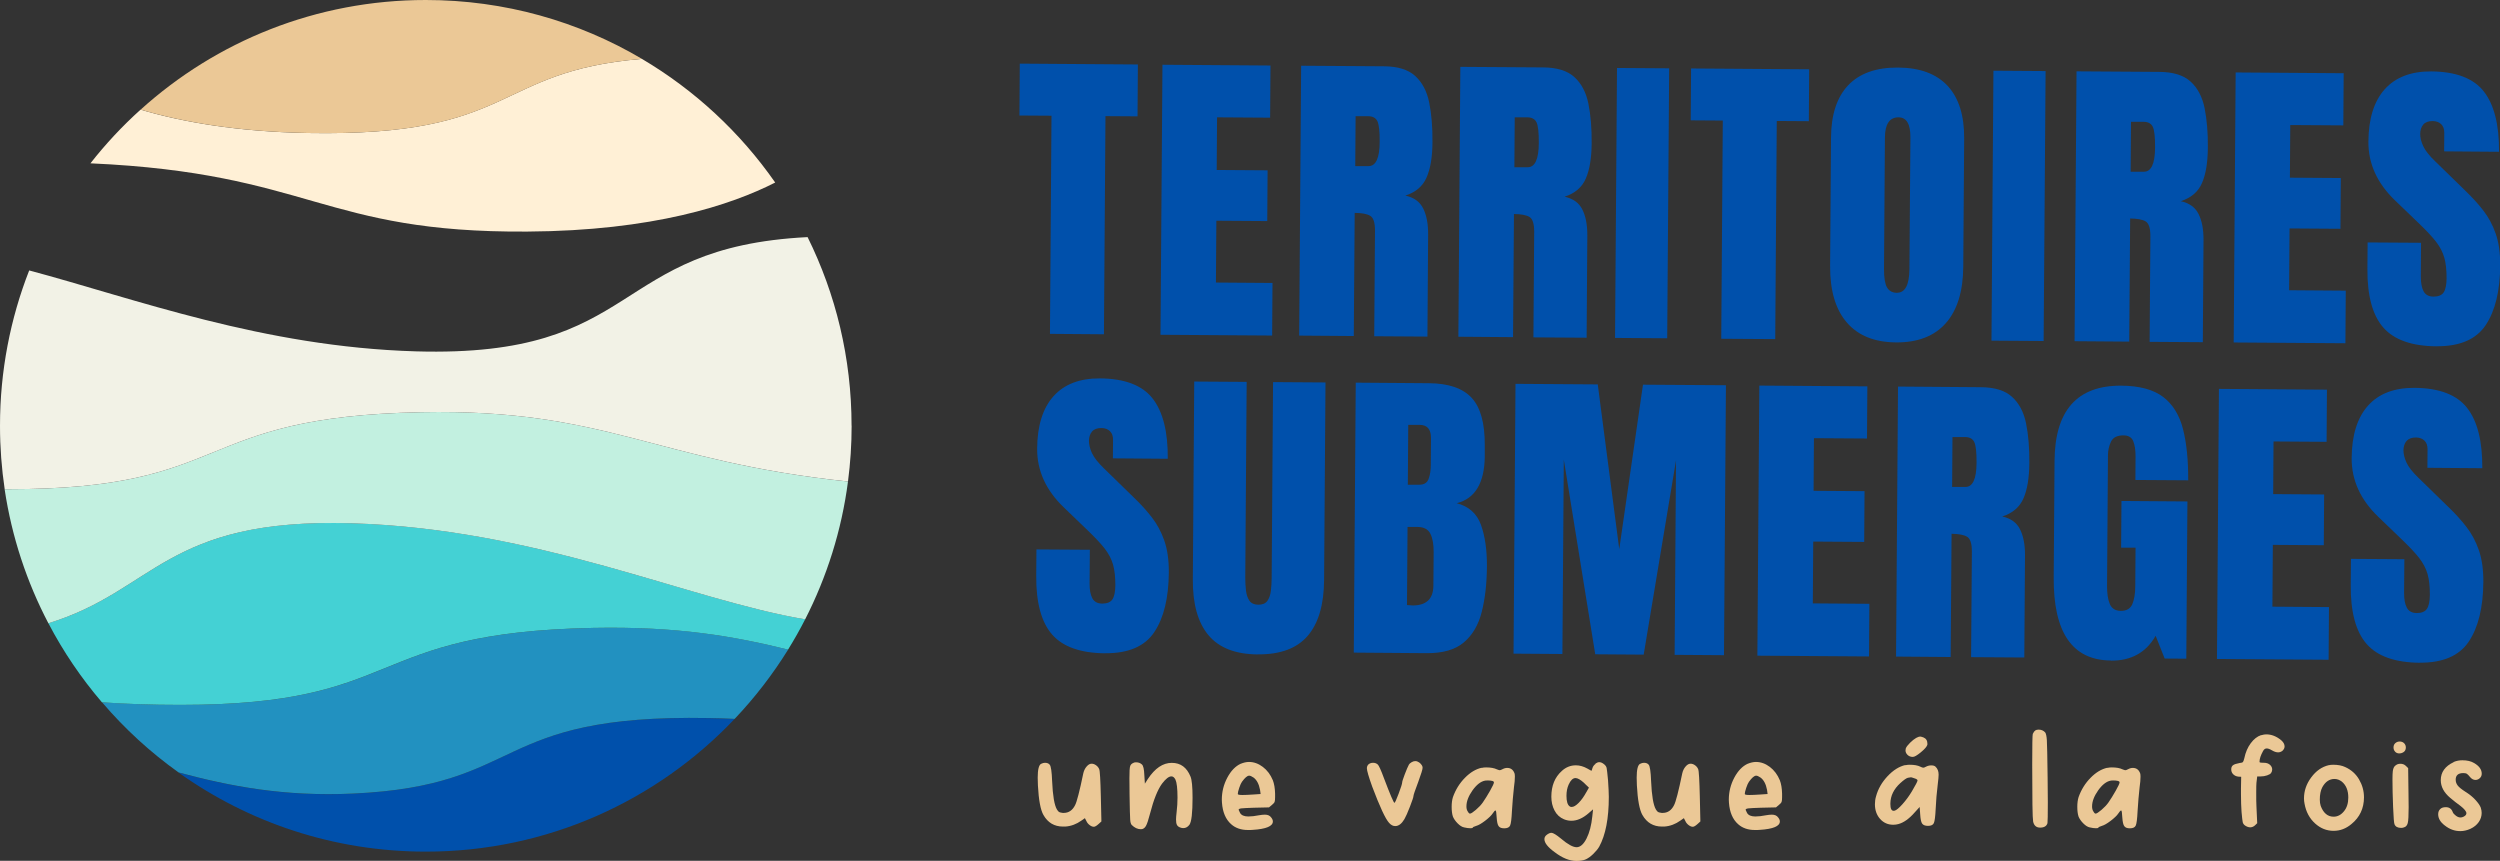 <?xml version="1.0" encoding="UTF-8"?>
<svg xmlns="http://www.w3.org/2000/svg" id="Layer_2" data-name="Layer 2" viewBox="0 0 357.11 122.96">
  <rect x="0" y="0" width="357.11" height="122.96" fill="#333333" stroke="none"/>
  <defs>
    <style>
      .cls-1 {
        fill: #0050ab;
      }

      .cls-1, .cls-2, .cls-3, .cls-4, .cls-5, .cls-6, .cls-7 {
        stroke-width: 0px;
      }

      .cls-2 {
        fill: #2291c0;
      }

      .cls-3 {
        fill: #f2f2e6;
      }

      .cls-4 {
        fill: #c2f0e0;
      }

      .cls-5 {
        fill: #44d1d4;
      }

      .cls-6 {
        fill: #fff0d6;
      }

      .cls-7 {
        fill: #ebc896;
      }
    </style>
  </defs>
  <g id="Test_police_1" data-name="Test police 1">
    <g>
      <g>
        <path class="cls-1" d="M104.93,102.7c-11.08,11.67-26.74,18.95-44.11,18.95-13.17,0-25.36-4.19-35.32-11.3,7.34,1.97,15.07,3.47,24.9,3.02,24.91-1.14,19.54-11.36,50.81-10.79,1.28.02,2.52.07,3.72.12Z"></path>
        <path class="cls-2" d="M112.58,92.79c-2.21,3.56-4.77,6.88-7.64,9.9h0c-1.21-.06-2.45-.1-3.72-.12-31.26-.57-25.89,9.66-50.81,10.79-9.83.45-17.56-1.05-24.9-3.02-4.04-2.88-7.71-6.25-10.93-10.02,3.42.23,7.14.37,11.2.37,32.42,0,25.9-10.35,59.02-11,12.05-.24,20.05,1.2,27.79,3.1Z"></path>
        <path class="cls-5" d="M115.01,88.47c-.75,1.47-1.57,2.92-2.44,4.32-7.74-1.9-15.73-3.33-27.79-3.1-33.12.65-26.6,11-59.02,11-4.06,0-7.78-.13-11.2-.37-2.95-3.45-5.53-7.24-7.65-11.3,15.19-4.62,16.7-15.06,43.27-14.28,26.73.78,48.15,10.92,64.83,13.72Z"></path>
        <path class="cls-4" d="M121.13,68.78c-.91,7.01-3.03,13.64-6.12,19.69-16.67-2.8-38.1-12.94-64.83-13.72-26.57-.78-28.08,9.65-43.27,14.28-3.08-5.88-5.23-12.33-6.25-19.15.17,0,.35,0,.52,0,32.42,0,25.9-10.35,59.02-11,26.48-.52,33.39,7.01,60.92,9.9Z"></path>
        <path class="cls-3" d="M121.65,60.82c0,2.7-.18,5.35-.52,7.96-27.53-2.89-34.44-10.41-60.92-9.9-33.12.65-26.6,11-59.02,11-.18,0-.35,0-.52,0C.23,66.92,0,63.9,0,60.82c0-7.83,1.48-15.31,4.17-22.19,15.07,4.02,33.38,10.92,55.24,11.56,32.52.95,27.5-14.88,55.95-16.32,4.02,8.12,6.28,17.27,6.28,26.94Z"></path>
        <path class="cls-6" d="M110.74,26.07c-6.31,3.22-17.43,6.9-35.42,7.01-29.3.19-30.88-8.34-62.4-9.75,2.16-2.76,4.56-5.33,7.16-7.67,6.05,1.79,13.9,3.16,23.9,3.34,29.9.54,26.29-8.79,47.71-10.59,7.55,4.46,14.05,10.5,19.04,17.66Z"></path>
        <path class="cls-7" d="M91.7,8.41c-21.42,1.81-17.81,11.14-47.71,10.59-10-.18-17.85-1.55-23.9-3.34C30.87,5.92,45.15,0,60.82,0c11.27,0,21.83,3.06,30.88,8.41Z"></path>
      </g>
      <g>
        <g>
          <path class="cls-7" d="M148.74,109.1c.17-.09.35-.14.53-.14.3,0,.53.09.68.28.17.2.29.98.34,2.34.09,2.08.32,3.42.68,4.04.12.2.23.33.33.38s.27.09.51.12h.13c.72,0,1.26-.37,1.63-1.11.24-.44.64-1.97,1.18-4.58.09-.36.24-.68.47-.94.23-.27.46-.4.71-.4.21,0,.42.07.63.22.21.15.36.33.45.55.11.22.18,1.53.24,3.94l.08,3.54-.42.38c-.28.25-.5.38-.66.38-.19,0-.39-.08-.6-.24s-.37-.35-.47-.59l-.21-.4-.5.35c-.7.5-1.46.79-2.29.85h-.34c-1.23,0-2.16-.55-2.79-1.65-.42-.74-.68-2.15-.79-4.23-.02-.28-.03-.65-.03-1.11,0-1.16.17-1.83.5-1.98Z"></path>
          <path class="cls-7" d="M161.91,108.96c.11-.05.23-.07.37-.07.33,0,.61.1.84.31.19.17.31.67.34,1.49l.08,1.25.42-.66c1.02-1.54,2.15-2.31,3.42-2.31s2.14.65,2.68,1.96c.19.46.29,1.46.29,3.02,0,2.17-.15,3.46-.45,3.87-.25.32-.53.47-.87.47-.14,0-.27-.02-.39-.07-.25-.08-.42-.2-.51-.37-.1-.17-.14-.43-.14-.79,0-.25.03-.59.08-1.02.09-.74.13-1.44.13-2.1,0-1.29-.1-2.15-.29-2.57-.16-.32-.35-.47-.58-.47-.37,0-.81.35-1.34,1.04-.63.87-1.2,2.29-1.71,4.27-.23.9-.43,1.5-.6,1.79-.18.3-.41.45-.71.45-.47,0-.91-.21-1.31-.61-.12-.13-.2-.39-.22-.78-.03-.39-.06-1.58-.09-3.57,0-.35,0-.77-.01-1.28,0-.5-.01-.84-.01-1.01,0-.96.03-1.55.11-1.77.07-.22.24-.38.5-.47Z"></path>
          <path class="cls-7" d="M177.23,109.1c.42-.17.81-.26,1.18-.26.7,0,1.36.24,1.98.71.62.47,1.1,1.11,1.43,1.91.19.49.3,1.13.32,1.91v.5c0,.33-.02.55-.07.67-.04.12-.16.26-.35.41l-.45.38-2.18.05c-.89.03-1.48.06-1.75.09-.27.03-.41.1-.41.21,0,.02.07.17.21.45.19.33.59.5,1.18.5.44,0,.94-.06,1.5-.17.33-.06.62-.09.87-.09.4,0,.7.13.89.4.16.19.24.38.24.57,0,.68-.96,1.08-2.86,1.2-.18.02-.41.02-.71.02-.98,0-1.78-.28-2.39-.83-.77-.68-1.21-1.7-1.31-3.07,0-.05,0-.12-.01-.21s-.01-.17-.01-.21c0-1.12.26-2.17.78-3.15.52-.98,1.16-1.65,1.93-2ZM179.01,111.04c-.23-.16-.42-.24-.58-.24-.26,0-.6.29-1.02.87-.12.16-.25.45-.39.86-.14.42-.21.71-.21.89,0,.09.22.14.66.14.33,0,.86-.02,1.58-.07l1.02-.07-.08-.59c-.16-.85-.48-1.45-.97-1.79Z"></path>
          <path class="cls-7" d="M201.24,109.24c.07-.13.2-.24.38-.35s.35-.17.51-.17h.05c.18,0,.35.06.54.19.18.13.32.28.41.45.05.09.08.2.08.31,0,.22-.2.87-.6,1.96-.47,1.24-.71,1.94-.71,2.1,0,.14-.17.64-.5,1.5-.33.86-.6,1.45-.79,1.78-.39.66-.82.99-1.31.99-.32,0-.6-.15-.87-.45-.53-.57-1.33-2.3-2.42-5.19-.51-1.42-.76-2.29-.76-2.62,0-.2.07-.39.21-.54.18-.16.4-.24.68-.24.26,0,.48.08.66.24.16.14.46.79.89,1.96.89,2.35,1.39,3.52,1.5,3.52.07,0,.27-.44.6-1.32.33-.88.5-1.41.5-1.58,0-.13.12-.52.37-1.17.25-.65.44-1.11.58-1.36Z"></path>
          <path class="cls-7" d="M211.65,109.69c.19-.05.4-.07.63-.07.65,0,1.16.09,1.55.28.21.08.34.12.39.12.09,0,.22-.05.39-.14.24-.13.47-.19.68-.19.51,0,.86.26,1.05.78.03.08.05.24.05.47,0,.39-.04.9-.13,1.51-.12,1.09-.22,2.23-.29,3.42-.05,1.1-.14,1.79-.26,2.05-.12.27-.4.4-.84.4-.39,0-.65-.1-.8-.31-.15-.2-.24-.61-.28-1.23-.03-.68-.09-1.01-.16-1.01-.09,0-.22.13-.39.4-.21.32-.58.67-1.1,1.07-.53.4-.94.64-1.24.72-.35.11-.53.2-.53.26s-.11.09-.34.09c-.25,0-.54-.04-.89-.12-.3-.06-.6-.25-.92-.57-.32-.32-.54-.64-.68-.97-.12-.36-.18-.83-.18-1.39,0-.54.06-1,.18-1.39.38-1.07.95-1.99,1.71-2.76.75-.77,1.55-1.25,2.39-1.44ZM212.39,111.49c-.12,0-.21,0-.26.02-.61.11-1.21.58-1.79,1.39-.58.82-.87,1.58-.87,2.29,0,.27.05.5.16.68.11.21.21.32.32.35h.03c.14,0,.42-.18.83-.53s.74-.7.99-1.05c.33-.47.68-1.04,1.05-1.69.37-.65.55-1.05.55-1.19,0-.19-.33-.28-1-.28Z"></path>
          <path class="cls-7" d="M227.89,109.08c.21-.14.39-.21.55-.21.23,0,.46.1.71.31.19.16.31.33.35.53.04.2.11.78.2,1.76.07,1.07.11,1.86.11,2.36,0,3.07-.46,5.44-1.37,7.11-.19.33-.48.68-.85,1.04s-.72.61-1.04.76c-.33.16-.79.24-1.37.24-.98,0-2.01-.42-3.1-1.25-.98-.71-1.47-1.33-1.47-1.87,0-.25.12-.46.37-.64.24-.17.45-.26.63-.26.24,0,.7.28,1.37.83.96.82,1.71,1.23,2.23,1.23s1-.42,1.42-1.25c.42-.83.69-1.88.82-3.14l.11-1.02-.66.57c-.82.71-1.64,1.06-2.44,1.06-.35,0-.7-.07-1.05-.21-.6-.25-1.05-.67-1.35-1.25-.31-.58-.46-1.24-.46-1.98,0-1.56.5-2.79,1.5-3.68.58-.53,1.24-.8,2-.8.56,0,1.11.16,1.66.47.35.2.54.31.58.31.02,0,.06-.13.13-.38.07-.24.22-.44.45-.61ZM226.26,111.82c-.51-.46-.91-.68-1.21-.68-.37,0-.69.31-.97.92-.21.46-.32.99-.32,1.61,0,.79.15,1.29.45,1.51.07.06.17.09.29.09.28,0,.61-.19.99-.57.38-.38.74-.88,1.09-1.51l.39-.68-.71-.68Z"></path>
          <path class="cls-7" d="M234.3,109.1c.17-.09.35-.14.53-.14.3,0,.53.09.68.28.17.2.29.98.34,2.34.09,2.08.32,3.42.68,4.04.12.2.23.33.33.38s.27.09.51.12h.13c.72,0,1.26-.37,1.63-1.11.24-.44.64-1.97,1.18-4.58.09-.36.24-.68.47-.94.23-.27.46-.4.71-.4.21,0,.42.07.63.22.21.15.36.33.45.55.11.22.18,1.53.24,3.94l.08,3.54-.42.38c-.28.25-.5.38-.66.38-.19,0-.39-.08-.6-.24s-.37-.35-.47-.59l-.21-.4-.5.35c-.7.5-1.46.79-2.29.85h-.34c-1.23,0-2.16-.55-2.79-1.65-.42-.74-.68-2.15-.79-4.23-.02-.28-.03-.65-.03-1.11,0-1.16.17-1.83.5-1.98Z"></path>
          <path class="cls-7" d="M249.65,109.1c.42-.17.81-.26,1.18-.26.7,0,1.36.24,1.98.71.62.47,1.1,1.11,1.43,1.91.19.49.3,1.13.32,1.91v.5c0,.33-.02.55-.07.67-.04.12-.16.26-.35.41l-.45.38-2.18.05c-.89.03-1.48.06-1.75.09-.27.03-.41.1-.41.21,0,.02.07.17.21.45.19.33.59.5,1.18.5.44,0,.94-.06,1.5-.17.33-.06.62-.09.87-.09.4,0,.7.13.89.4.16.19.24.38.24.57,0,.68-.96,1.08-2.86,1.2-.18.02-.41.02-.71.02-.98,0-1.78-.28-2.39-.83-.77-.68-1.21-1.7-1.31-3.07,0-.05,0-.12-.01-.21s-.01-.17-.01-.21c0-1.12.26-2.17.78-3.15.52-.98,1.16-1.65,1.93-2ZM251.43,111.04c-.23-.16-.42-.24-.58-.24-.26,0-.6.29-1.02.87-.12.16-.25.45-.39.86-.14.42-.21.71-.21.89,0,.09.22.14.66.14.33,0,.86-.02,1.58-.07l1.02-.07-.08-.59c-.16-.85-.48-1.45-.97-1.79Z"></path>
          <path class="cls-7" d="M272.17,109.31c.17-.05.38-.07.63-.07.63,0,1.14.09,1.52.28.18.09.32.14.42.14.09,0,.21-.05.37-.14.25-.13.5-.19.76-.19.3,0,.51.07.63.21.28.27.42.64.42,1.11,0,.25-.04.73-.13,1.44-.14,1.13-.24,2.28-.29,3.45-.05,1.09-.14,1.76-.26,2.03-.12.27-.4.4-.84.4-.4,0-.68-.11-.83-.32-.15-.21-.24-.64-.28-1.29l-.08-1.09-.68.75c-.81.93-1.6,1.5-2.39,1.7-.21.06-.45.09-.71.09-.75,0-1.38-.28-1.87-.83-.49-.55-.74-1.25-.74-2.1,0-.38.05-.76.16-1.13.28-1.04.82-1.99,1.63-2.86s1.66-1.4,2.55-1.61ZM273.53,111.2c-.32-.11-.5-.17-.55-.17-.04.02-.18.04-.45.07-.23.06-.59.32-1.08.76-.93.85-1.4,1.81-1.42,2.88v.14c0,.63.16.94.47.94.02,0,.04,0,.07-.01.03,0,.05-.01.07-.01.24-.06.62-.37,1.12-.93.5-.56.94-1.16,1.33-1.81.54-.91.82-1.44.82-1.58,0-.09-.12-.19-.37-.28ZM273.69,105.42c.26-.14.45-.21.58-.21.09,0,.24.04.47.12.39.16.58.46.58.92,0,.08,0,.14-.03.19-.09.25-.39.59-.92,1.03-.53.43-.9.65-1.13.65-.3,0-.55-.09-.75-.28-.2-.19-.3-.41-.3-.66,0-.08.02-.18.05-.31.09-.2.29-.46.6-.77s.6-.53.84-.67Z"></path>
          <path class="cls-7" d="M290.69,104.36c.14-.09.31-.14.5-.14.39,0,.7.13.95.4.12.16.2.52.24,1.09.04.57.07,2.35.11,5.36.02.85.03,2.03.03,3.54,0,1.79-.02,2.79-.05,2.97-.12.42-.47.64-1.05.64-.54,0-.88-.29-1-.87-.09-.47-.13-3.18-.13-8.12,0-2.82.03-4.28.08-4.39.11-.24.22-.39.34-.47Z"></path>
          <path class="cls-7" d="M301.02,109.69c.19-.05.4-.07.63-.07.65,0,1.16.09,1.55.28.21.08.34.12.39.12.09,0,.22-.05.39-.14.24-.13.47-.19.68-.19.51,0,.86.26,1.05.78.03.08.05.24.05.47,0,.39-.04.9-.13,1.51-.12,1.09-.22,2.23-.29,3.42-.05,1.1-.14,1.79-.26,2.05-.12.27-.4.4-.84.4-.39,0-.65-.1-.8-.31-.15-.2-.24-.61-.28-1.23-.03-.68-.09-1.01-.16-1.01-.09,0-.22.13-.39.4-.21.32-.58.67-1.1,1.07-.53.4-.94.64-1.24.72-.35.11-.53.2-.53.26s-.11.09-.34.09c-.25,0-.54-.04-.89-.12-.3-.06-.6-.25-.92-.57-.32-.32-.54-.64-.68-.97-.12-.36-.18-.83-.18-1.39,0-.54.06-1,.18-1.39.38-1.07.95-1.99,1.71-2.76.75-.77,1.55-1.25,2.39-1.44ZM301.76,111.49c-.12,0-.21,0-.26.02-.61.11-1.21.58-1.79,1.39-.58.82-.87,1.58-.87,2.29,0,.27.05.5.16.68.11.21.21.32.32.35h.03c.14,0,.42-.18.83-.53s.74-.7.99-1.05c.33-.47.68-1.04,1.05-1.69.37-.65.55-1.05.55-1.19,0-.19-.33-.28-1-.28Z"></path>
          <path class="cls-7" d="M323.01,105.02c.26-.08.5-.12.71-.12.75,0,1.47.28,2.15.85.32.28.47.58.47.87,0,.24-.11.45-.32.64-.19.14-.39.21-.6.21-.26,0-.55-.09-.87-.28-.32-.19-.57-.28-.76-.28-.23,0-.4.13-.53.38-.33.6-.5,1.1-.5,1.51,0,.05,0,.08.03.09.05.05.25.07.6.07s.63.09.85.28c.22.19.33.42.33.68,0,.17-.05.34-.16.5-.09.13-.28.24-.57.34s-.59.15-.91.15h-.5l-.11.92c-.02.17-.03.63-.03,1.37,0,.88,0,1.54.03,1.98l.11,2.41-.32.31c-.21.19-.44.28-.68.28s-.49-.09-.74-.26c-.18-.13-.28-.28-.33-.47-.04-.19-.1-.68-.17-1.49-.05-.71-.08-1.57-.08-2.57v-.78l.03-1.65-.39-.02c-.3-.03-.54-.14-.74-.33s-.29-.43-.29-.71c0-.27.08-.46.25-.59.17-.13.47-.23.91-.31.28-.03.45-.08.51-.15.06-.07.13-.26.2-.55.17-.83.48-1.55.92-2.14s.93-.97,1.47-1.15Z"></path>
          <path class="cls-7" d="M332.63,109.31c.19-.05.41-.07.66-.07.68,0,1.25.11,1.71.33.86.39,1.52.98,1.98,1.77.46.79.7,1.64.7,2.55,0,1.57-.6,2.85-1.79,3.82-.77.65-1.62.97-2.55.97-.98,0-1.87-.35-2.65-1.06s-1.29-1.64-1.5-2.81c-.05-.25-.08-.5-.08-.76,0-1.07.34-2.07,1.03-3s1.51-1.51,2.5-1.75ZM334.52,111.65c-.33-.25-.68-.38-1.05-.38-.72,0-1.3.39-1.73,1.16-.25.47-.37,1.07-.37,1.79,0,.33.04.63.13.9.38,1.02,1,1.54,1.84,1.54.56,0,1.05-.25,1.47-.76.42-.5.63-1.16.63-1.98,0-1.01-.31-1.76-.92-2.27Z"></path>
          <path class="cls-7" d="M342.2,109.34c.17-.16.4-.24.68-.24.32,0,.58.1.79.31l.32.31.05,3.73c0,.27,0,.61.01,1.01,0,.41.01.69.01.85,0,1.18-.04,1.94-.13,2.27s-.27.54-.55.61c-.12.05-.25.07-.39.07-.49,0-.81-.17-.95-.52-.07-.14-.14-.96-.2-2.46-.06-1.5-.09-2.8-.09-3.92,0-.6.02-1.01.05-1.23.05-.38.18-.64.39-.8ZM342.14,107.38c-.16-.16-.24-.36-.24-.61s.08-.46.25-.61.37-.24.62-.24c.26,0,.48.08.64.24s.25.36.25.61c0,.3-.11.52-.32.66-.19.13-.4.19-.63.19s-.42-.08-.58-.24Z"></path>
          <path class="cls-7" d="M350.5,108.84c.39-.16.8-.24,1.24-.24.67,0,1.23.13,1.68.4.72.42,1.08.93,1.08,1.51,0,.27-.09.48-.28.65s-.39.25-.62.25c-.26,0-.5-.12-.71-.35-.25-.3-.42-.48-.53-.54-.11-.06-.27-.09-.5-.09-.72,0-1.08.32-1.08.94,0,.32.1.59.29.84s.57.55,1.13.91c.53.33.99.7,1.38,1.12.39.42.65.79.78,1.12.09.27.13.52.13.76,0,.47-.14.91-.42,1.31s-.67.72-1.18.96c-.49.22-.97.33-1.45.33-.81,0-1.54-.27-2.21-.8-.63-.47-.95-1.01-.95-1.61,0-.3.09-.54.28-.73.18-.19.45-.28.8-.28.51,0,.84.24,1,.71.07.17.22.34.45.51s.44.25.63.25c.23,0,.44-.07.63-.21.16-.11.24-.24.24-.4,0-.25-.29-.61-.87-1.06-.46-.33-.93-.7-1.42-1.11-.91-.76-1.37-1.61-1.37-2.55,0-1.13.61-1.99,1.84-2.57Z"></path>
        </g>
        <g>
          <path class="cls-1" d="M149.98,47.69l.22-31.16-4.58-.03.05-7.41,16.87.12-.05,7.41-4.58-.03-.22,31.16-7.71-.06Z"></path>
          <path class="cls-1" d="M165.77,47.81l.28-38.56,15.43.11-.05,7.45-7.58-.05-.05,7.52,7.27.05-.05,7.25-7.27-.05-.06,8.83,8.08.06-.05,7.51-15.93-.11Z"></path>
          <path class="cls-1" d="M185.58,47.95l.28-38.56,11.83.08c1.97.01,3.46.47,4.46,1.38,1,.91,1.67,2.17,2,3.78s.49,3.51.47,5.69c-.01,2.1-.29,3.78-.84,5.03-.54,1.25-1.55,2.11-3.03,2.59,1.21.26,2.06.87,2.54,1.83.48.96.72,2.2.71,3.72l-.1,14.59-7.6-.05.11-15.1c0-1.12-.22-1.82-.68-2.1s-1.2-.41-2.22-.42l-.13,17.59-7.8-.06ZM193.6,23.73h1.86c1.07.02,1.61-1.14,1.62-3.46.01-1.5-.1-2.49-.33-2.96-.23-.47-.67-.71-1.31-.71h-1.8s-.05,7.13-.05,7.13Z"></path>
          <path class="cls-1" d="M208.32,48.11l.28-38.56,11.83.08c1.97.01,3.46.47,4.46,1.38,1,.91,1.67,2.17,2,3.78.33,1.62.49,3.51.47,5.69-.02,2.1-.29,3.78-.84,5.03-.54,1.25-1.55,2.11-3.03,2.59,1.21.26,2.06.87,2.54,1.83.48.96.72,2.2.71,3.72l-.1,14.59-7.6-.05.11-15.1c0-1.12-.22-1.82-.67-2.1-.46-.27-1.2-.41-2.22-.42l-.13,17.59-7.8-.06ZM216.33,23.89h1.86c1.07.02,1.61-1.14,1.62-3.46.01-1.5-.1-2.49-.33-2.96s-.67-.71-1.31-.71h-1.8s-.05,7.13-.05,7.13Z"></path>
          <path class="cls-1" d="M230.7,48.27l.28-38.56,7.45.05-.28,38.56-7.45-.05Z"></path>
          <path class="cls-1" d="M245.87,48.38l.22-31.16-4.58-.03.05-7.41,16.87.12-.05,7.41-4.58-.03-.22,31.16-7.71-.05Z"></path>
          <path class="cls-1" d="M270.85,48.91c-3.08-.02-5.43-.97-7.04-2.84-1.62-1.87-2.41-4.57-2.39-8.09l.13-18.32c.02-3.3.85-5.8,2.47-7.5,1.63-1.7,4-2.53,7.11-2.51s5.47.89,7.07,2.61c1.6,1.72,2.39,4.23,2.37,7.53l-.13,18.32c-.03,3.52-.86,6.21-2.5,8.06-1.64,1.85-4.01,2.76-7.09,2.74ZM270.97,41.82c1.17,0,1.76-1.12,1.78-3.38l.14-18.82c.01-1.9-.55-2.85-1.69-2.86-1.29,0-1.94.96-1.95,2.9l-.13,18.8c0,1.2.13,2.06.42,2.58.29.52.77.78,1.44.79Z"></path>
          <path class="cls-1" d="M284.47,48.66l.28-38.56,7.45.05-.28,38.56-7.45-.05Z"></path>
          <path class="cls-1" d="M296.34,48.75l.28-38.56,11.83.08c1.97.01,3.46.47,4.46,1.38,1,.91,1.67,2.17,2,3.78.33,1.62.49,3.51.47,5.69-.02,2.1-.29,3.78-.84,5.03-.54,1.25-1.55,2.11-3.03,2.59,1.21.26,2.06.87,2.54,1.83.48.96.72,2.2.71,3.72l-.1,14.59-7.6-.05.11-15.1c0-1.12-.22-1.82-.67-2.1-.46-.27-1.2-.41-2.22-.42l-.13,17.59-7.8-.06ZM304.36,24.53h1.86c1.07.02,1.61-1.14,1.62-3.46.01-1.5-.1-2.49-.33-2.96s-.67-.71-1.31-.71h-1.8s-.05,7.13-.05,7.13Z"></path>
          <path class="cls-1" d="M319.07,48.91l.28-38.56,15.43.11-.05,7.45-7.58-.05-.05,7.52,7.27.05-.05,7.25-7.27-.05-.06,8.83,8.09.06-.05,7.51-15.93-.11Z"></path>
          <path class="cls-1" d="M348.04,49.47c-3.52-.03-6.05-.92-7.6-2.68-1.54-1.76-2.3-4.56-2.27-8.39l.03-3.77,7.63.05-.03,4.82c0,.89.12,1.59.39,2.1s.74.76,1.41.77c.7,0,1.19-.2,1.46-.6.27-.41.41-1.08.42-2.01,0-1.18-.1-2.17-.33-2.97-.23-.8-.63-1.56-1.2-2.29-.57-.73-1.37-1.58-2.38-2.55l-3.44-3.31c-2.57-2.46-3.84-5.26-3.82-8.4.02-3.29.8-5.79,2.34-7.5,1.54-1.71,3.76-2.56,6.65-2.54,3.53.03,6.04.99,7.51,2.88,1.47,1.89,2.19,4.76,2.16,8.6l-7.84-.06.02-2.65c0-.53-.14-.94-.44-1.23-.3-.29-.7-.44-1.21-.45-.61,0-1.06.16-1.35.5-.29.34-.43.78-.44,1.32s.14,1.13.43,1.76c.29.63.86,1.36,1.72,2.18l4.42,4.31c.88.85,1.7,1.75,2.44,2.7.74.95,1.33,2.05,1.77,3.3.44,1.25.66,2.78.65,4.57-.03,3.62-.71,6.46-2.07,8.5-1.35,2.04-3.69,3.05-7,3.03Z"></path>
        </g>
        <g>
          <path class="cls-1" d="M157.88,93.32c-3.52-.03-6.05-.92-7.59-2.68-1.54-1.76-2.3-4.56-2.27-8.39l.03-3.77,7.63.05-.04,4.82c0,.89.12,1.59.39,2.1.27.51.74.76,1.41.77.7,0,1.19-.2,1.46-.6s.41-1.08.42-2.01c0-1.18-.1-2.17-.33-2.97-.23-.8-.63-1.56-1.2-2.29s-1.37-1.58-2.38-2.55l-3.44-3.31c-2.57-2.46-3.84-5.26-3.82-8.4.02-3.29.81-5.79,2.34-7.5,1.54-1.71,3.75-2.56,6.65-2.54,3.54.03,6.04.99,7.51,2.88,1.47,1.89,2.19,4.76,2.16,8.6l-7.84-.06.02-2.65c0-.53-.14-.94-.44-1.23s-.7-.44-1.21-.45c-.61,0-1.06.16-1.35.5-.29.34-.43.78-.44,1.32,0,.54.14,1.13.43,1.76.29.63.86,1.36,1.71,2.18l4.42,4.31c.88.85,1.7,1.75,2.43,2.7.74.95,1.33,2.05,1.77,3.3.44,1.25.66,2.78.65,4.57-.03,3.62-.71,6.46-2.07,8.5-1.35,2.04-3.69,3.05-7,3.03Z"></path>
          <path class="cls-1" d="M179.69,93.48c-3.21-.02-5.57-.94-7.08-2.76-1.51-1.81-2.25-4.48-2.22-7.98l.2-28.24,7.49.05-.2,27.94c0,.64.03,1.26.1,1.85s.23,1.08.49,1.46.68.57,1.27.58c.6,0,1.03-.18,1.3-.55.26-.37.43-.86.5-1.45.07-.6.11-1.22.11-1.86l.2-27.94,7.49.05-.2,28.24c-.03,3.51-.8,6.16-2.34,7.95-1.53,1.79-3.91,2.68-7.12,2.65Z"></path>
          <path class="cls-1" d="M193.38,93.22l.28-38.56,10.45.08c2.8.02,4.84.72,6.11,2.09,1.27,1.38,1.89,3.63,1.87,6.77v1.69c-.03,1.81-.36,3.28-1.02,4.4-.66,1.12-1.65,1.85-2.99,2.19,1.74.45,2.89,1.49,3.47,3.1.58,1.62.86,3.59.85,5.91-.02,2.5-.27,4.68-.75,6.55-.48,1.87-1.34,3.31-2.57,4.34s-2.98,1.53-5.25,1.52l-10.45-.08ZM201.73,86.49c2,.01,3.01-.93,3.02-2.83l.04-4.82c0-1.1-.15-1.96-.47-2.6-.32-.64-.94-.96-1.84-.97h-1.42s-.08,11.16-.08,11.16c.32.03.58.05.77.05ZM201.09,69.24h1.58c.72.02,1.18-.26,1.39-.81.21-.55.32-1.22.32-1.99l.03-3.88c0-1.24-.54-1.87-1.63-1.87h-1.62s-.06,8.56-.06,8.56Z"></path>
          <path class="cls-1" d="M216.2,93.39l.28-38.56,11.75.08,3.07,23.53,3.39-23.49,11.85.08-.28,38.56-7.05-.05.2-27.78-4.62,27.75-6.92-.05-4.49-27.82-.2,27.78-6.97-.05Z"></path>
          <path class="cls-1" d="M251.03,93.64l.28-38.56,15.43.11-.05,7.45-7.58-.05-.05,7.52,7.28.05-.05,7.25-7.28-.05-.06,8.83,8.08.06-.05,7.52-15.93-.11Z"></path>
          <path class="cls-1" d="M270.84,93.78l.28-38.56,11.83.09c1.97.01,3.46.47,4.46,1.38,1,.91,1.67,2.17,2,3.78.33,1.62.49,3.51.47,5.69-.02,2.1-.29,3.78-.84,5.03-.54,1.25-1.55,2.11-3.03,2.59,1.21.26,2.06.87,2.54,1.83.48.96.72,2.2.71,3.72l-.1,14.59-7.6-.05.11-15.1c0-1.12-.22-1.82-.68-2.1-.46-.27-1.2-.41-2.22-.42l-.13,17.6-7.8-.06ZM278.86,69.56h1.86c1.07.02,1.61-1.14,1.62-3.46.01-1.5-.1-2.49-.33-2.96s-.67-.71-1.31-.71h-1.8s-.05,7.13-.05,7.13Z"></path>
          <path class="cls-1" d="M301.53,94.35c-5.51-.04-8.23-4-8.17-11.89l.12-16.63c.05-7.2,3.23-10.78,9.54-10.74,2.6.02,4.59.56,5.97,1.61,1.38,1.05,2.33,2.59,2.84,4.59.51,2,.76,4.45.74,7.32l-7.54-.05.02-3.42c0-.83-.1-1.53-.32-2.1-.22-.56-.69-.85-1.41-.85-.89,0-1.48.29-1.77.89-.29.6-.44,1.25-.44,1.97l-.13,18.69c0,1.04.12,1.88.39,2.53.27.65.79.98,1.58.99.82,0,1.36-.32,1.64-.96.27-.65.42-1.51.42-2.57l.04-5.5h-2.06s.05-6.67.05-6.67l9.42.07-.16,22.46-3.09-.02-1.29-3.25c-1.36,2.39-3.49,3.57-6.38,3.55Z"></path>
          <path class="cls-1" d="M316.68,94.11l.28-38.56,15.43.11-.05,7.45-7.58-.05-.05,7.52,7.28.05-.05,7.25-7.28-.05-.06,8.83,8.08.06-.05,7.52-15.93-.11Z"></path>
          <path class="cls-1" d="M345.65,94.67c-3.52-.03-6.05-.92-7.59-2.68-1.54-1.76-2.3-4.56-2.27-8.39l.03-3.77,7.63.05-.04,4.82c0,.89.12,1.59.39,2.1.27.51.74.76,1.41.77.7,0,1.19-.2,1.46-.6s.41-1.08.42-2.01c0-1.18-.1-2.17-.33-2.97s-.63-1.56-1.2-2.29c-.57-.73-1.37-1.58-2.38-2.55l-3.44-3.31c-2.57-2.46-3.84-5.26-3.82-8.4.02-3.29.81-5.79,2.34-7.5s3.75-2.56,6.65-2.54c3.54.03,6.04.99,7.51,2.88,1.47,1.89,2.19,4.76,2.16,8.6l-7.84-.06.02-2.65c0-.53-.14-.94-.44-1.23-.3-.29-.7-.44-1.21-.45-.61,0-1.06.17-1.35.5-.29.34-.43.78-.44,1.32,0,.54.14,1.13.43,1.76.29.63.86,1.36,1.71,2.18l4.42,4.31c.88.85,1.7,1.75,2.43,2.7.74.95,1.33,2.05,1.77,3.3.44,1.25.66,2.78.65,4.57-.03,3.62-.71,6.46-2.07,8.5s-3.69,3.05-7,3.03Z"></path>
        </g>
      </g>
    </g>
  </g>
</svg>
